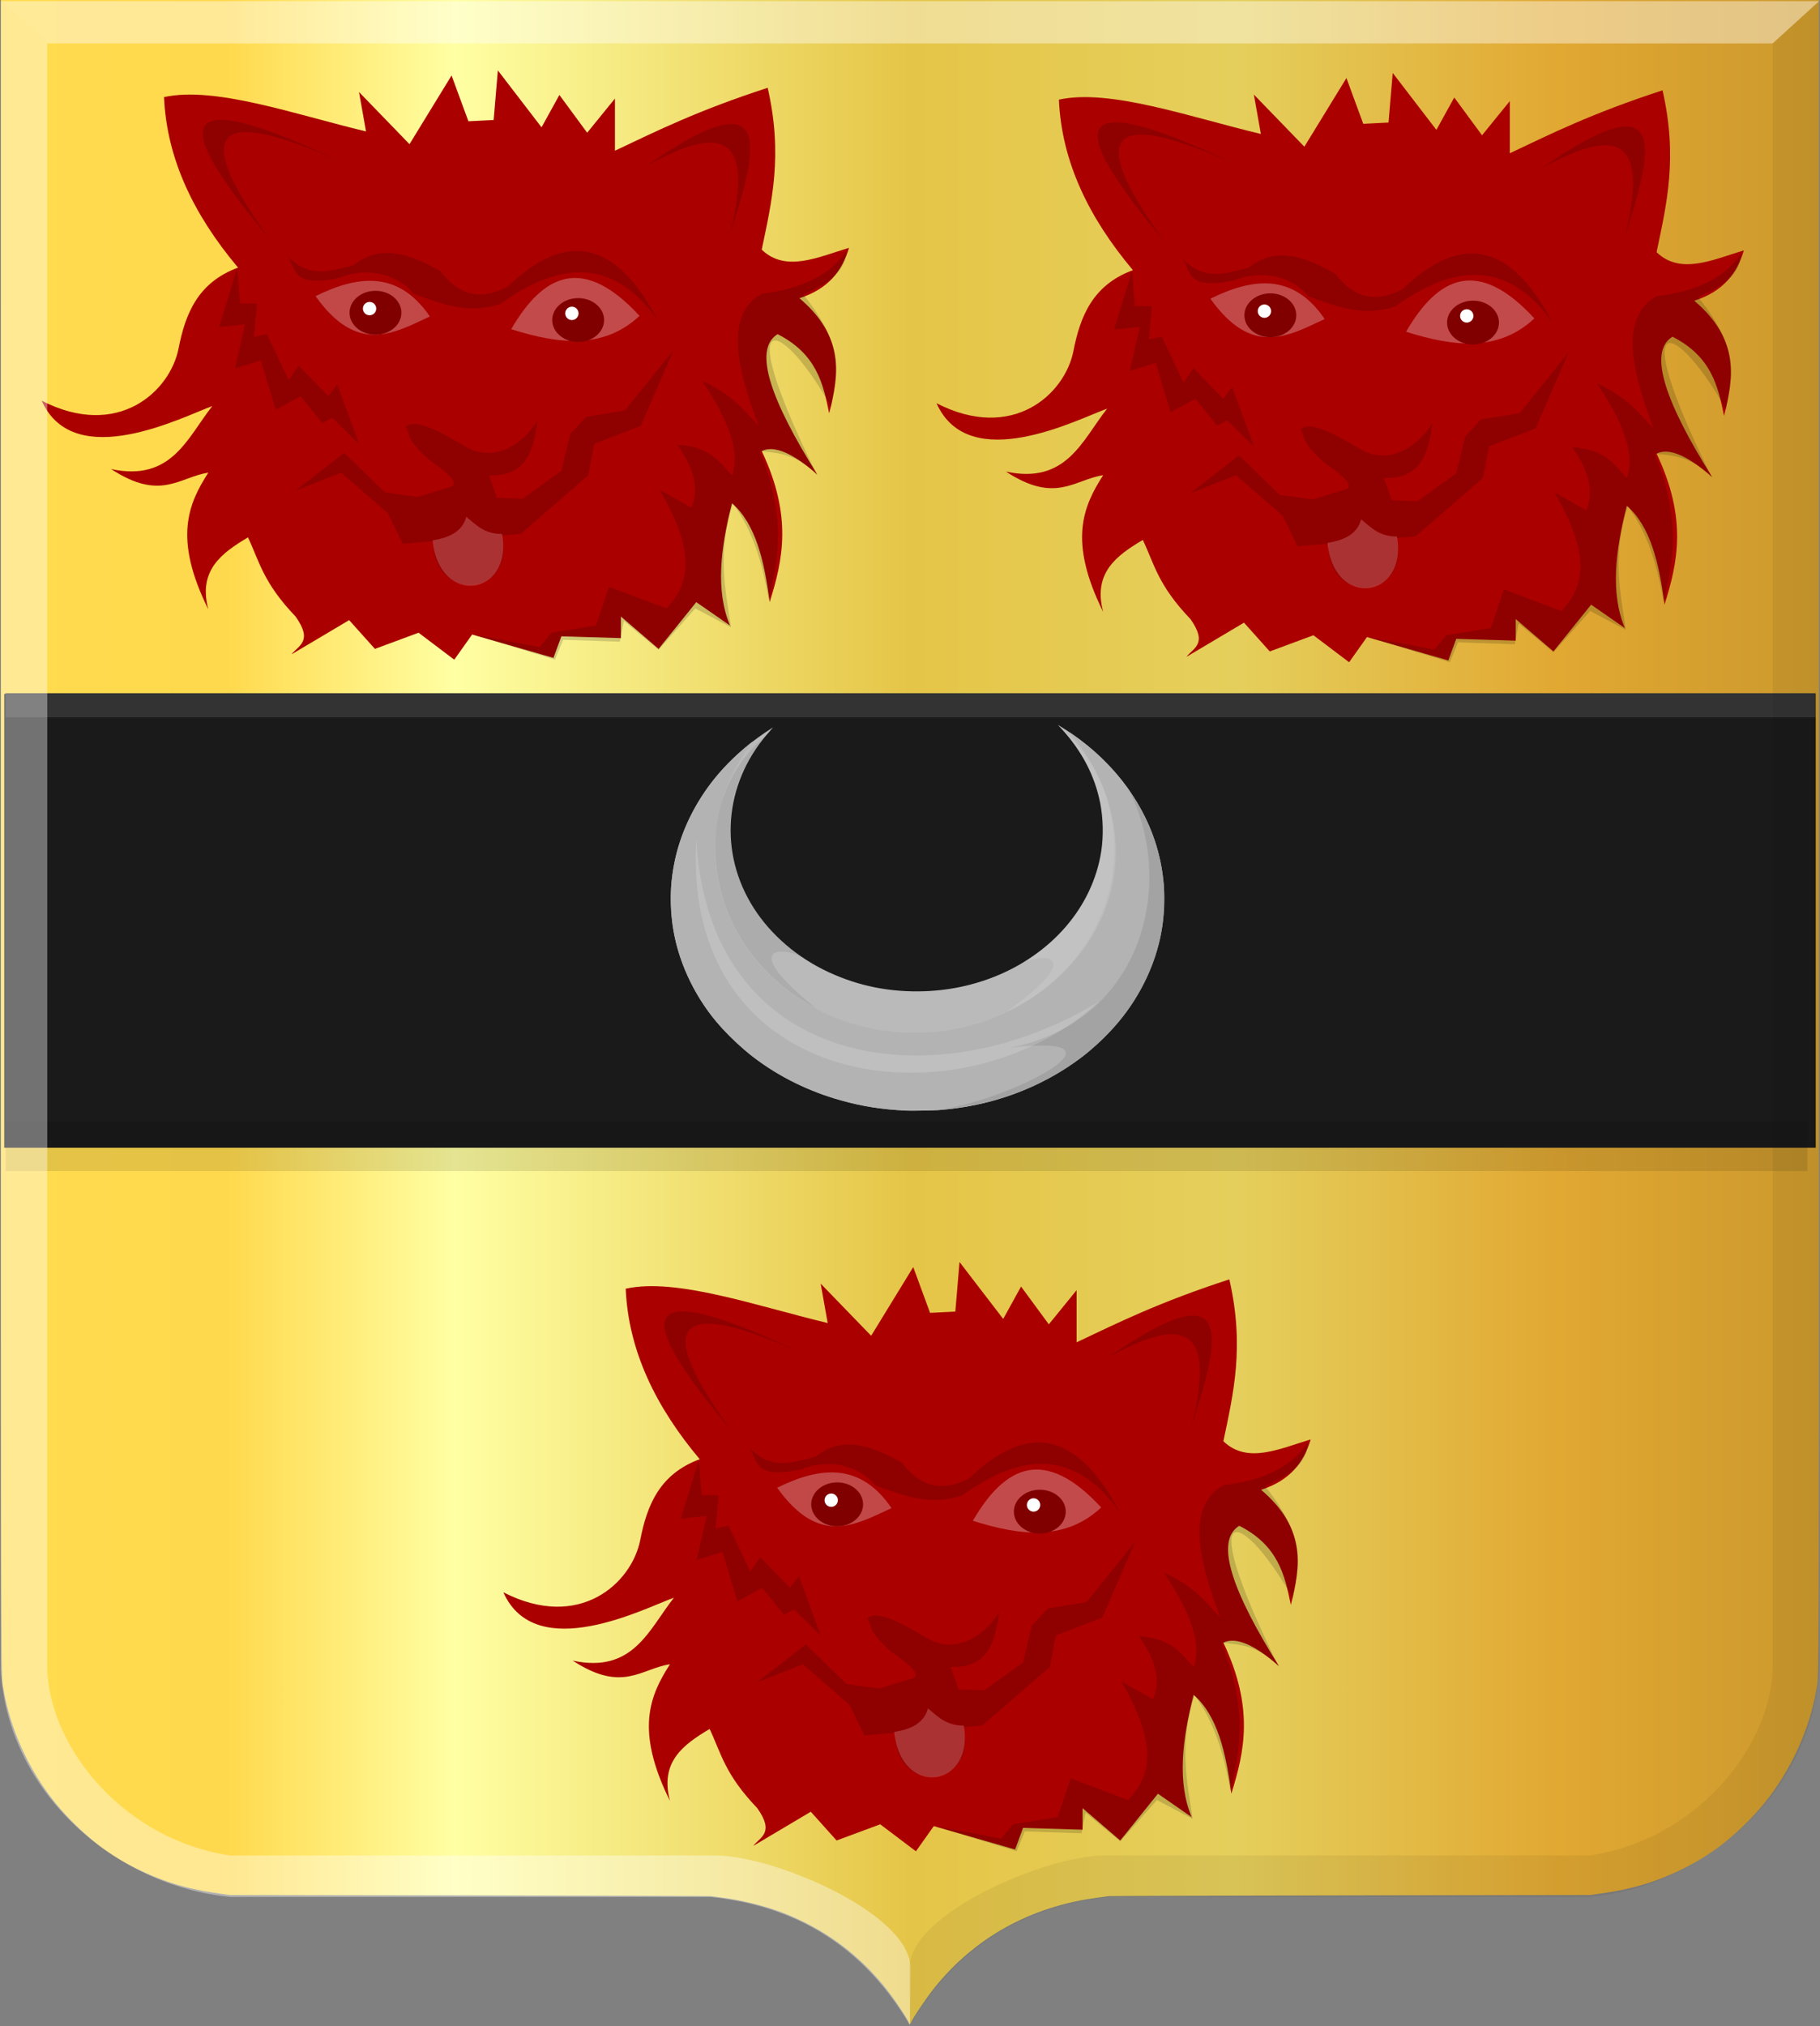 <?xml version="1.0" encoding="UTF-8" standalone="no"?>
<!-- Created with Inkscape (http://www.inkscape.org/) -->

<svg
   xmlns:dc="http://purl.org/dc/elements/1.1/"
   xmlns:cc="http://creativecommons.org/ns#"
   xmlns:rdf="http://www.w3.org/1999/02/22-rdf-syntax-ns#"
   xmlns:svg="http://www.w3.org/2000/svg"
   xmlns="http://www.w3.org/2000/svg"
   xmlns:xlink="http://www.w3.org/1999/xlink"
   xmlns:sodipodi="http://sodipodi.sourceforge.net/DTD/sodipodi-0.dtd"
   xmlns:inkscape="http://www.inkscape.org/namespaces/inkscape"
   width="275.312"
   height="306.368"
   id="svg3615"
   version="1.1"
   inkscape:version="0.48.4 r9939"
   sodipodi:docname="Nieuw document 10">
  <rect width="100%" height="100%" fill="#808080" stroke="none"/>
  <defs
     id="defs3617">
    <linearGradient
       inkscape:collect="always"
       xlink:href="#linearGradient4053-4-8-3-4-8-0"
       id="linearGradient36307-4"
       gradientUnits="userSpaceOnUse"
       gradientTransform="matrix(-0.411,0,0,0.393,179.434,-560.503)"
       x1="32.51"
       y1="639.477"
       x2="701.95"
       y2="639.477" />
    <linearGradient
       id="linearGradient4053-4-8-3-4-8-0">
      <stop
         id="stop4055-9-6-3-5-2-9"
         offset="0"
         style="stop-color:#cc992d;stop-opacity:1;" />
      <stop
         id="stop4057-8-0-4-2-5-4"
         offset="0.143"
         style="stop-color:#e1a832;stop-opacity:1;" />
      <stop
         style="stop-color:#e5cf5c;stop-opacity:1;"
         offset="0.321"
         id="stop4059-2-1-2-9-20-8" />
      <stop
         id="stop4061-4-2-2-12-3-8"
         offset="0.5"
         style="stop-color:#e5c547;stop-opacity:1;" />
      <stop
         style="stop-color:#ffffa3;stop-opacity:1;"
         offset="0.75"
         id="stop4063-5-6-0-49-7-2" />
      <stop
         id="stop4065-2-0-1-93-2-4"
         offset="0.875"
         style="stop-color:#ffd94d;stop-opacity:1;" />
      <stop
         style="stop-color:#ffdb4e;stop-opacity:1;"
         offset="1"
         id="stop4067-9-5-2-76-9-5" />
    </linearGradient>
    <linearGradient
       y2="639.477"
       x2="701.95"
       y1="639.477"
       x1="32.51"
       gradientTransform="matrix(-0.411,0,0,0.393,456.577,126.519)"
       gradientUnits="userSpaceOnUse"
       id="linearGradient3613"
       xlink:href="#linearGradient4053-4-8-3-4-8-0"
       inkscape:collect="always" />
  </defs>
  <sodipodi:namedview
     id="base"
     pagecolor="#ffffff"
     bordercolor="#666666"
     borderopacity="1.0"
     inkscape:pageopacity="0.0"
     inkscape:pageshadow="2"
     inkscape:zoom="0.98994949"
     inkscape:cx="223.37583"
     inkscape:cy="271.18274"
     inkscape:document-units="px"
     inkscape:current-layer="layer1"
     showgrid="false"
     fit-margin-top="0"
     fit-margin-left="0"
     fit-margin-right="0"
     fit-margin-bottom="0"
     inkscape:window-width="1600"
     inkscape:window-height="837"
     inkscape:window-x="-8"
     inkscape:window-y="-8"
     inkscape:window-maximized="1" />
  <g
     inkscape:label="Laag 1"
     inkscape:groupmode="layer"
     id="layer1"
     transform="translate(-168.062,-224.944)">
    <path
       inkscape:connector-curvature="0"
       id="path15028-58-75-1"
       d="m 305.575,530.894 c 0,-0.337 -2.144,-3.568 -3.483,-5.249 -4.162,-5.225 -9.285,-8.992 -15.56,-11.442 -2.598,-1.014 -6.096,-1.888 -9.185,-2.295 -0.715,-0.094 -1.481,-0.197 -1.703,-0.23 -0.222,-0.032 -16.695,-0.085 -36.608,-0.116 l -36.204,-0.058 -1.299,-0.182 c -1.932,-0.271 -3.205,-0.5 -4.652,-0.84 -4.643,-1.091 -9.284,-3.196 -13.136,-5.957 -2.515,-1.804 -5.349,-4.505 -7.401,-7.056 -3.916,-4.867 -6.749,-11.094 -7.747,-17.033 -0.42,-2.498 -0.396,5.337 -0.398,-129.241 l 0,-126.253 137.513,0 137.513,0 0,126.253 c 0,134.577 0.022,126.742 -0.398,129.241 -0.999,5.939 -3.831,12.166 -7.747,17.033 -2.053,2.551 -4.886,5.252 -7.401,7.056 -3.856,2.765 -8.488,4.866 -13.136,5.957 -1.447,0.34 -2.72,0.57 -4.652,0.84 l -1.299,0.182 -36.204,0.058 c -19.912,0.032 -36.386,0.084 -36.607,0.116 -0.222,0.032 -0.988,0.136 -1.703,0.23 -10.128,1.333 -18.623,6.049 -24.746,13.736 -1.211,1.52 -3.255,4.567 -3.509,5.229 -0.071,0.184 -0.242,0.198 -0.242,0.02 z"
       style="fill:url(#linearGradient3613);fill-opacity:1" />
    <rect
       style="fill:#1a1a1a;fill-opacity:1;stroke:none"
       id="rect11521-5"
       width="274.027"
       height="68.629"
       x="168.701"
       y="329.874" />
    <rect
       style="fill:#000000;fill-opacity:0.108;stroke:none"
       id="rect11631-2"
       width="272.553"
       height="7.5"
       x="168.913"
       y="394.532" />
    <rect
       style="fill:#333333;fill-opacity:1;stroke:none"
       id="rect11633-7"
       width="273.811"
       height="3.654"
       x="168.898"
       y="329.77" />
    <path
       style="fill:#aa0000;stroke:none"
       d="m 204.074,265.413 c -6.065,2.228 -7.978,6.965 -9.002,12.239 -1.309,6.556 -9.217,13.776 -20.704,7.887 4.918,11.017 21.526,2.329 25.805,0.816 -3.804,4.818 -6.153,11.483 -15.303,9.519 7.513,4.917 10.276,1.222 14.703,0.544 -3.014,4.704 -5.332,9.914 0,20.669 -1.57,-5.891 2.012,-8.514 6.001,-10.879 1.75,3.694 2.294,6.842 7.201,11.967 2.675,3.765 0.442,4.352 -0.6,5.711 l 8.702,-5.167 3.901,4.351 6.601,-2.448 5.401,4.08 2.701,-3.808 12.302,3.536 1.2,-3.264 9.002,0.272 0,-3.264 5.701,4.895 5.701,-7.071 5.101,3.536 c -2.205,-5.269 -1.431,-11.696 0.3,-18.494 3.601,3.136 4.901,8.775 5.701,14.958 1.992,-6.351 3.48,-12.967 -1.2,-22.845 1.924,-0.94 4.781,0.374 8.402,3.536 -6.918,-11.059 -9.817,-18.859 -6.001,-21.213 5.889,2.995 6.892,7.467 7.801,11.967 1.489,-5.802 2.35,-11.604 -4.501,-17.406 4.393,-1.395 6.494,-4.175 7.501,-7.615 -4.692,1.409 -9.591,3.76 -13.203,0.272 1.51,-7.219 3.234,-14.272 0.9,-24.477 -10.778,3.522 -16.69,6.492 -23.104,9.519 l 0,-7.887 -4.201,5.167 -4.201,-5.711 -2.701,4.895 -6.608,-8.609 -0.636,7.5 -3.819,0.192 -2.546,-6.923 -6.365,10.385 -7.638,-7.885 1.061,5.962 c -10.824,-2.6 -22.882,-6.879 -30.553,-5.192 0.409,9.416 4.569,17.905 11.196,25.784 z"
       id="path11635-3-6"
       inkscape:connector-curvature="0"
       sodipodi:nodetypes="cccccccccccccccccccccccccccccccccccccccccccccc" />
    <path
       style="opacity:0.163;fill:#000000;stroke:none"
       d="m 212.775,299.137 7.351,-5.711 6.151,5.983 4.951,0.68 4.951,-1.496 c 1.574,-0.495 -0.362,-2.147 -3.151,-4.08 -3.786,-3.435 -2.662,-3.532 -3.601,-5.031 1.612,-1.392 5.449,0.926 9.215,3.083 4.085,2.339 8.481,-0.293 10.738,-4.034 -0.611,4.432 -1.628,8.497 -7.351,8.295 l 1.2,3.4 3.901,0.136 5.851,-4.215 1.35,-5.575 2.4,-2.584 5.851,-0.952 7.351,-9.111 -4.951,11.423 -7.051,2.72 -0.9,4.759 -10.202,8.839 -2.895,0.243 c 2.188,9.362 -10.473,10.299 -10.264,0.86 l -4.694,0.393 -2.25,-4.623 -7.051,-6.119 z"
       id="path11637-5-1"
       inkscape:connector-curvature="0"
       sodipodi:nodetypes="cccccccsccccccccccccccccccc" />
    <path
       style="opacity:0.163;fill:#000000;stroke:none"
       d="m 203.924,265.549 -2.701,8.839 3.901,-0.408 -1.5,6.663 3.901,-1.224 2.25,7.479 3.751,-2.04 3.301,4.08 1.5,-0.816 4.051,3.944 -3.301,-8.975 -1.35,1.768 -4.501,-4.623 -1.5,2.176 -3.301,-6.935 -1.95,0.408 0.45,-5.031 -2.55,0 z"
       id="path11639-5-4"
       inkscape:connector-curvature="0" />
    <path
       style="opacity:0.163;fill:#000000;stroke:none"
       d="m 208.725,260.925 c -12.457,-14.912 -17.563,-25.014 10.802,-11.559 -17.843,-8.037 -23.34,-5.767 -10.802,11.559 z"
       id="path11641-6-2"
       inkscape:connector-curvature="0"
       sodipodi:nodetypes="ccc" />
    <path
       style="opacity:0.163;fill:#000000;stroke:none"
       d="m 266.035,249.911 c 19.939,-13.87 16.366,-1.887 12.452,10.471 4.187,-16.662 -2.759,-15.736 -12.452,-10.471 z"
       id="path11643-1-3"
       inkscape:connector-curvature="0"
       sodipodi:nodetypes="ccc" />
    <path
       style="opacity:0.163;fill:#000000;stroke:none"
       d="m 211.275,263.373 c 1.815,1.709 0.269,5.321 8.252,3.536 3.248,-1.349 8.121,-1.126 11.102,2.448 4.219,1.569 8.432,3.177 13.202,1.496 8.795,-6.358 16.886,-7.061 23.704,2.448 -6.788,-12.892 -14.454,-12.88 -22.654,-5.031 -4.698,2.464 -7.755,0.837 -10.202,-2.312 -4.151,-2.375 -8.938,-4.338 -13.089,-0.912 -3.738,0.914 -6.852,2.147 -10.316,-1.672 z"
       id="path11645-4-2"
       inkscape:connector-curvature="0"
       sodipodi:nodetypes="ccccccccc" />
    <path
       style="opacity:0.163;fill:#000000;stroke:none"
       d="m 296.041,262.965 c -2.248,3.341 -6.264,5.613 -12.752,6.391 -5.472,3.045 -3.965,10.835 -0.45,19.99 -2.25,-2.266 -3.671,-4.533 -8.552,-6.799 3.846,5.741 5.845,10.709 4.501,14.278 -1.942,-1.999 -3.258,-4.353 -8.252,-4.623 2.944,4.19 3.144,7.136 2.1,9.519 l -4.801,-2.72 c 5.951,10.177 4.195,14.583 1.05,17.95 l -8.702,-3.264 -1.95,5.847 -6.751,1.088 -1.8,2.176 -10.052,-1.904 12.38,3.808 1.237,-3.008 8.588,0.289 0.6,-3.128 5.251,4.351 5.551,-6.255 5.401,2.856 c -0.848,-5.727 -2.13,-11.224 0.288,-18.677 2.919,3.811 4.468,8.863 5.413,14.462 1.421,-6.046 2.772,-12.146 -1.35,-22.437 2.815,0.291 5.612,0.397 8.702,3.672 -13.6,-27.534 -5.002,-23.184 2.1,-10.335 0.604,-4.563 2.748,-8.279 -4.201,-16.998 3.15,-1.516 6.335,-3.011 6.451,-6.527 z"
       id="path11647-9-2"
       inkscape:connector-curvature="0"
       sodipodi:nodetypes="cccccccccccccccccccccccccccc" />
    <path
       style="fill:#ffffff;fill-opacity:0.292;stroke:none"
       d="m 245.39,274.726 c 7.139,2.254 13.956,3.096 19.414,-2.019 -8.534,-9.249 -14.546,-6.366 -19.414,2.019 z"
       id="path11649-3-1"
       inkscape:connector-curvature="0"
       sodipodi:nodetypes="ccc" />
    <path
       style="fill:#ffffff;fill-opacity:0.283;stroke:none"
       d="m 233.084,272.802 c -4.753,-6.953 -10.81,-6.26 -17.292,-3.077 6.33,8.884 11.786,5.633 17.292,3.077 z"
       id="path11651-8-6"
       inkscape:connector-curvature="0"
       sodipodi:nodetypes="ccc" />
    <path
       transform="matrix(1.2,0,0,1.088,2214.454,1771.172)"
       sodipodi:type="arc"
       style="fill:#800000;fill-opacity:1;stroke:none"
       id="path11653-3-8"
       sodipodi:cx="-1632.4443"
       sodipodi:cy="-1376.6821"
       sodipodi:rx="3.2703688"
       sodipodi:ry="3.0493979"
       d="m -1629.174,-1376.682 c 0,1.684 -1.464,3.049 -3.27,3.049 -1.806,0 -3.27,-1.365 -3.27,-3.049 0,-1.684 1.464,-3.049 3.27,-3.049 1.806,0 3.27,1.365 3.27,3.049 z" />
    <path
       transform="matrix(1.2,0,0,1.088,2183.794,1770.066)"
       sodipodi:type="arc"
       style="fill:#800000;fill-opacity:1;stroke:none"
       id="path11653-2-2-5"
       sodipodi:cx="-1632.4443"
       sodipodi:cy="-1376.6821"
       sodipodi:rx="3.2703688"
       sodipodi:ry="3.0493979"
       d="m -1629.174,-1376.682 c 0,1.684 -1.464,3.049 -3.27,3.049 -1.806,0 -3.27,-1.365 -3.27,-3.049 0,-1.684 1.464,-3.049 3.27,-3.049 1.806,0 3.27,1.365 3.27,3.049 z" />
    <path
       transform="matrix(1.2,0,0,1.088,2214.454,1771.172)"
       sodipodi:type="arc"
       style="fill:#ffffff;fill-opacity:1;stroke:none"
       id="path11673-3-7"
       sodipodi:cx="-1658.7399"
       sodipodi:cy="-1378.2732"
       sodipodi:rx="0.83968931"
       sodipodi:ry="0.92807764"
       d="m -1657.9,-1378.273 c 0,0.513 -0.376,0.928 -0.84,0.928 -0.464,0 -0.84,-0.415 -0.84,-0.928 0,-0.513 0.376,-0.928 0.84,-0.928 0.464,0 0.84,0.415 0.84,0.928 z" />
    <path
       transform="matrix(1.2,0,0,1.088,2245.059,1771.893)"
       sodipodi:type="arc"
       style="fill:#ffffff;fill-opacity:1;stroke:none"
       id="path11673-8-3-6"
       sodipodi:cx="-1658.7399"
       sodipodi:cy="-1378.2732"
       sodipodi:rx="0.83968931"
       sodipodi:ry="0.92807764"
       d="m -1657.9,-1378.273 c 0,0.513 -0.376,0.928 -0.84,0.928 -0.464,0 -0.84,-0.415 -0.84,-0.928 0,-0.513 0.376,-0.928 0.84,-0.928 0.464,0 0.84,0.415 0.84,0.928 z" />
    <path
       style="fill:#d47e7e;fill-opacity:0.401;stroke:none"
       d="m 233.508,306.649 c 2.459,-0.39 4.461,-1.256 5.092,-3.558 1.467,1.205 2.725,2.619 5.41,2.596 1.693,9.436 -9.561,11.053 -10.502,0.962 z"
       id="path11693-7-1"
       inkscape:connector-curvature="0"
       sodipodi:nodetypes="cccc" />
    <path
       style="fill:#aa0000;stroke:none"
       d="m 339.439,265.797 c -6.065,2.228 -7.978,6.965 -9.002,12.239 -1.309,6.556 -9.217,13.776 -20.704,7.887 4.918,11.017 21.526,2.329 25.805,0.816 -3.804,4.818 -6.153,11.483 -15.303,9.519 7.513,4.917 10.276,1.222 14.703,0.544 -3.014,4.704 -5.332,9.914 0,20.669 -1.57,-5.891 2.012,-8.514 6.001,-10.879 1.75,3.694 2.294,6.842 7.201,11.967 2.675,3.765 0.442,4.352 -0.6,5.711 l 8.702,-5.167 3.901,4.351 6.601,-2.448 5.401,4.08 2.701,-3.808 12.302,3.536 1.2,-3.264 9.002,0.272 0,-3.264 5.701,4.895 5.701,-7.071 5.101,3.536 c -2.205,-5.269 -1.431,-11.696 0.3,-18.494 3.601,3.136 4.901,8.775 5.701,14.958 1.992,-6.351 3.48,-12.967 -1.2,-22.845 1.924,-0.94 4.781,0.374 8.402,3.536 -6.918,-11.059 -9.817,-18.859 -6.001,-21.213 5.889,2.995 6.892,7.467 7.801,11.967 1.489,-5.802 2.35,-11.604 -4.501,-17.406 4.393,-1.395 6.494,-4.175 7.501,-7.615 -4.692,1.409 -9.591,3.76 -13.202,0.272 1.51,-7.219 3.234,-14.272 0.9,-24.477 -10.778,3.522 -16.69,6.492 -23.104,9.519 l 0,-7.887 -4.201,5.167 -4.201,-5.711 -2.701,4.895 -6.608,-8.609 -0.636,7.5 -3.819,0.192 -2.546,-6.923 -6.365,10.385 -7.638,-7.885 1.061,5.962 c -10.824,-2.6 -22.882,-6.879 -30.553,-5.192 0.409,9.416 4.569,17.905 11.196,25.784 z"
       id="path11635-30-8"
       inkscape:connector-curvature="0"
       sodipodi:nodetypes="cccccccccccccccccccccccccccccccccccccccccccccc" />
    <path
       style="opacity:0.163;fill:#000000;stroke:none"
       d="m 348.141,299.521 7.351,-5.711 6.151,5.983 4.951,0.68 4.951,-1.496 c 1.574,-0.495 -0.362,-2.147 -3.151,-4.08 -3.786,-3.435 -2.662,-3.532 -3.601,-5.031 1.612,-1.392 5.449,0.926 9.215,3.083 4.085,2.339 8.481,-0.293 10.738,-4.034 -0.611,4.432 -1.628,8.497 -7.351,8.295 l 1.2,3.4 3.901,0.136 5.851,-4.215 1.35,-5.575 2.4,-2.584 5.851,-0.952 7.351,-9.111 -4.951,11.423 -7.051,2.72 -0.9,4.759 -10.202,8.839 -2.895,0.243 c 2.188,9.362 -10.473,10.299 -10.264,0.86 l -4.694,0.393 -2.25,-4.623 -7.051,-6.119 z"
       id="path11637-1-9"
       inkscape:connector-curvature="0"
       sodipodi:nodetypes="cccccccsccccccccccccccccccc" />
    <path
       style="opacity:0.163;fill:#000000;stroke:none"
       d="m 339.289,265.933 -2.701,8.839 3.901,-0.408 -1.5,6.663 3.901,-1.224 2.25,7.479 3.751,-2.04 3.301,4.08 1.5,-0.816 4.051,3.944 -3.301,-8.975 -1.35,1.768 -4.501,-4.623 -1.5,2.176 -3.301,-6.935 -1.95,0.408 0.45,-5.031 -2.55,0 z"
       id="path11639-4-2"
       inkscape:connector-curvature="0" />
    <path
       style="opacity:0.163;fill:#000000;stroke:none"
       d="m 344.09,261.31 c -12.457,-14.912 -17.563,-25.014 10.802,-11.559 -17.843,-8.037 -23.34,-5.767 -10.802,11.559 z"
       id="path11641-8-7"
       inkscape:connector-curvature="0"
       sodipodi:nodetypes="ccc" />
    <path
       style="opacity:0.163;fill:#000000;stroke:none"
       d="m 401.401,250.295 c 19.939,-13.87 16.366,-1.887 12.452,10.471 4.187,-16.662 -2.759,-15.736 -12.452,-10.471 z"
       id="path11643-7-9"
       inkscape:connector-curvature="0"
       sodipodi:nodetypes="ccc" />
    <path
       style="opacity:0.163;fill:#000000;stroke:none"
       d="m 346.641,263.758 c 1.815,1.709 0.269,5.321 8.252,3.536 3.248,-1.349 8.121,-1.125 11.102,2.448 4.219,1.569 8.432,3.177 13.203,1.496 8.795,-6.358 16.886,-7.061 23.704,2.448 -6.788,-12.892 -14.454,-12.88 -22.654,-5.031 -4.698,2.464 -7.756,0.837 -10.202,-2.312 -4.151,-2.375 -8.938,-4.338 -13.089,-0.912 -3.738,0.914 -6.852,2.147 -10.316,-1.672 z"
       id="path11645-8-5"
       inkscape:connector-curvature="0"
       sodipodi:nodetypes="ccccccccc" />
    <path
       style="opacity:0.163;fill:#000000;stroke:none"
       d="m 431.407,263.35 c -2.248,3.341 -6.264,5.613 -12.752,6.391 -5.472,3.045 -3.965,10.835 -0.45,19.99 -2.25,-2.266 -3.671,-4.533 -8.552,-6.799 3.846,5.741 5.845,10.709 4.501,14.278 -1.942,-1.999 -3.258,-4.353 -8.252,-4.623 2.944,4.19 3.144,7.136 2.1,9.519 l -4.801,-2.72 c 5.951,10.177 4.195,14.583 1.05,17.95 l -8.702,-3.264 -1.95,5.847 -6.751,1.088 -1.8,2.176 -10.052,-1.904 12.38,3.808 1.237,-3.008 8.588,0.288 0.6,-3.128 5.251,4.351 5.551,-6.255 5.401,2.856 c -0.848,-5.727 -2.13,-11.224 0.288,-18.677 2.919,3.811 4.468,8.863 5.413,14.462 1.421,-6.046 2.772,-12.146 -1.35,-22.437 2.815,0.291 5.612,0.397 8.702,3.672 -13.6,-27.534 -5.002,-23.184 2.1,-10.335 0.604,-4.563 2.748,-8.279 -4.201,-16.998 3.15,-1.516 6.335,-3.011 6.451,-6.527 z"
       id="path11647-98-4"
       inkscape:connector-curvature="0"
       sodipodi:nodetypes="cccccccccccccccccccccccccccc" />
    <path
       style="fill:#ffffff;fill-opacity:0.292;stroke:none"
       d="m 380.756,275.11 c 7.139,2.254 13.956,3.096 19.414,-2.019 -8.534,-9.249 -14.546,-6.366 -19.414,2.019 z"
       id="path11649-9-3"
       inkscape:connector-curvature="0"
       sodipodi:nodetypes="ccc" />
    <path
       style="fill:#ffffff;fill-opacity:0.283;stroke:none"
       d="m 368.45,273.187 c -4.753,-6.953 -10.81,-6.26 -17.292,-3.077 6.33,8.884 11.786,5.633 17.292,3.077 z"
       id="path11651-7-1"
       inkscape:connector-curvature="0"
       sodipodi:nodetypes="ccc" />
    <path
       transform="matrix(1.2,0,0,1.088,2349.819,1771.556)"
       sodipodi:type="arc"
       style="fill:#800000;fill-opacity:1;stroke:none"
       id="path11653-9-2"
       sodipodi:cx="-1632.4443"
       sodipodi:cy="-1376.6821"
       sodipodi:rx="3.2703688"
       sodipodi:ry="3.0493979"
       d="m -1629.174,-1376.682 c 0,1.684 -1.464,3.049 -3.27,3.049 -1.806,0 -3.27,-1.365 -3.27,-3.049 0,-1.684 1.464,-3.049 3.27,-3.049 1.806,0 3.27,1.365 3.27,3.049 z" />
    <path
       transform="matrix(1.2,0,0,1.088,2319.16,1770.451)"
       sodipodi:type="arc"
       style="fill:#800000;fill-opacity:1;stroke:none"
       id="path11653-2-1-3"
       sodipodi:cx="-1632.4443"
       sodipodi:cy="-1376.6821"
       sodipodi:rx="3.2703688"
       sodipodi:ry="3.0493979"
       d="m -1629.174,-1376.682 c 0,1.684 -1.464,3.049 -3.27,3.049 -1.806,0 -3.27,-1.365 -3.27,-3.049 0,-1.684 1.464,-3.049 3.27,-3.049 1.806,0 3.27,1.365 3.27,3.049 z" />
    <path
       transform="matrix(1.2,0,0,1.088,2349.819,1771.556)"
       sodipodi:type="arc"
       style="fill:#ffffff;fill-opacity:1;stroke:none"
       id="path11673-9-3"
       sodipodi:cx="-1658.7399"
       sodipodi:cy="-1378.2732"
       sodipodi:rx="0.83968931"
       sodipodi:ry="0.92807764"
       d="m -1657.9,-1378.273 c 0,0.513 -0.376,0.928 -0.84,0.928 -0.464,0 -0.84,-0.415 -0.84,-0.928 0,-0.513 0.376,-0.928 0.84,-0.928 0.464,0 0.84,0.415 0.84,0.928 z" />
    <path
       transform="matrix(1.2,0,0,1.088,2380.425,1772.278)"
       sodipodi:type="arc"
       style="fill:#ffffff;fill-opacity:1;stroke:none"
       id="path11673-8-5-4"
       sodipodi:cx="-1658.7399"
       sodipodi:cy="-1378.2732"
       sodipodi:rx="0.83968931"
       sodipodi:ry="0.92807764"
       d="m -1657.9,-1378.273 c 0,0.513 -0.376,0.928 -0.84,0.928 -0.464,0 -0.84,-0.415 -0.84,-0.928 0,-0.513 0.376,-0.928 0.84,-0.928 0.464,0 0.84,0.415 0.84,0.928 z" />
    <path
       style="fill:#d47e7e;fill-opacity:0.401;stroke:none"
       d="m 368.874,307.033 c 2.459,-0.39 4.461,-1.256 5.092,-3.558 1.467,1.205 2.725,2.619 5.41,2.596 1.693,9.436 -9.561,11.053 -10.502,0.962 z"
       id="path11693-8-1"
       inkscape:connector-curvature="0"
       sodipodi:nodetypes="cccc" />
    <path
       style="fill:#aa0000;stroke:none"
       d="m 273.909,445.603 c -6.065,2.228 -7.978,6.965 -9.002,12.239 -1.309,6.556 -9.217,13.776 -20.704,7.887 4.918,11.017 21.526,2.329 25.805,0.816 -3.804,4.818 -6.153,11.483 -15.303,9.519 7.513,4.917 10.276,1.222 14.703,0.544 -3.014,4.704 -5.332,9.914 0,20.669 -1.57,-5.891 2.012,-8.514 6.001,-10.879 1.75,3.694 2.294,6.842 7.201,11.967 2.675,3.765 0.442,4.352 -0.6,5.711 l 8.702,-5.167 3.901,4.351 6.601,-2.448 5.401,4.08 2.701,-3.808 12.302,3.536 1.2,-3.264 9.002,0.272 0,-3.264 5.701,4.895 5.701,-7.071 5.101,3.536 c -2.205,-5.269 -1.431,-11.696 0.3,-18.494 3.601,3.136 4.901,8.775 5.701,14.958 1.992,-6.351 3.48,-12.967 -1.2,-22.845 1.924,-0.94 4.781,0.374 8.402,3.536 -6.918,-11.06 -9.817,-18.859 -6.001,-21.213 5.889,2.995 6.892,7.467 7.801,11.967 1.489,-5.802 2.35,-11.604 -4.501,-17.406 4.393,-1.395 6.494,-4.175 7.501,-7.615 -4.692,1.409 -9.591,3.76 -13.202,0.272 1.51,-7.219 3.234,-14.272 0.9,-24.477 -10.778,3.522 -16.69,6.492 -23.104,9.519 l 0,-7.887 -4.201,5.167 -4.201,-5.711 -2.701,4.895 -6.608,-8.609 -0.636,7.5 -3.819,0.192 -2.546,-6.923 -6.365,10.385 -7.638,-7.885 1.061,5.962 c -10.824,-2.6 -22.882,-6.879 -30.553,-5.192 0.409,9.416 4.569,17.905 11.196,25.784 z"
       id="path11635-9-1"
       inkscape:connector-curvature="0"
       sodipodi:nodetypes="cccccccccccccccccccccccccccccccccccccccccccccc" />
    <path
       style="opacity:0.163;fill:#000000;stroke:none"
       d="m 282.61,479.327 7.351,-5.711 6.151,5.983 4.951,0.68 4.951,-1.496 c 1.574,-0.495 -0.362,-2.147 -3.151,-4.08 -3.786,-3.435 -2.662,-3.532 -3.601,-5.031 1.612,-1.392 5.449,0.926 9.215,3.083 4.085,2.339 8.481,-0.293 10.738,-4.034 -0.611,4.432 -1.628,8.497 -7.351,8.295 l 1.2,3.4 3.901,0.136 5.851,-4.215 1.35,-5.575 2.4,-2.584 5.851,-0.952 7.351,-9.111 -4.951,11.423 -7.051,2.72 -0.9,4.759 -10.202,8.839 -2.895,0.243 c 2.188,9.362 -10.473,10.299 -10.264,0.86 l -4.694,0.393 -2.25,-4.623 -7.051,-6.119 z"
       id="path11637-6-3"
       inkscape:connector-curvature="0"
       sodipodi:nodetypes="cccccccsccccccccccccccccccc" />
    <path
       style="opacity:0.163;fill:#000000;stroke:none"
       d="m 273.759,445.739 -2.701,8.839 3.901,-0.408 -1.5,6.663 3.901,-1.224 2.25,7.479 3.751,-2.04 3.301,4.08 1.5,-0.816 4.051,3.944 -3.301,-8.975 -1.35,1.768 -4.501,-4.623 -1.5,2.176 -3.301,-6.935 -1.95,0.408 0.45,-5.031 -2.55,0 z"
       id="path11639-9-8"
       inkscape:connector-curvature="0" />
    <path
       style="opacity:0.163;fill:#000000;stroke:none"
       d="m 278.56,441.115 c -12.457,-14.912 -17.563,-25.014 10.802,-11.559 -17.843,-8.037 -23.34,-5.767 -10.802,11.559 z"
       id="path11641-3-7"
       inkscape:connector-curvature="0"
       sodipodi:nodetypes="ccc" />
    <path
       style="opacity:0.163;fill:#000000;stroke:none"
       d="m 335.87,430.101 c 19.939,-13.87 16.366,-1.887 12.452,10.471 4.187,-16.662 -2.759,-15.736 -12.452,-10.471 z"
       id="path11643-3-4"
       inkscape:connector-curvature="0"
       sodipodi:nodetypes="ccc" />
    <path
       style="opacity:0.163;fill:#000000;stroke:none"
       d="m 281.11,443.563 c 1.815,1.709 0.269,5.321 8.252,3.536 3.248,-1.349 8.121,-1.126 11.102,2.448 4.219,1.569 8.432,3.177 13.202,1.496 8.795,-6.358 16.886,-7.061 23.704,2.448 -6.788,-12.892 -14.454,-12.88 -22.654,-5.031 -4.698,2.464 -7.755,0.837 -10.202,-2.312 -4.151,-2.375 -8.938,-4.338 -13.089,-0.912 -3.738,0.914 -6.852,2.147 -10.316,-1.672 z"
       id="path11645-1-2"
       inkscape:connector-curvature="0"
       sodipodi:nodetypes="ccccccccc" />
    <path
       style="opacity:0.163;fill:#000000;stroke:none"
       d="m 365.876,443.155 c -2.248,3.341 -6.264,5.613 -12.752,6.391 -5.472,3.045 -3.965,10.835 -0.45,19.99 -2.25,-2.266 -3.671,-4.533 -8.552,-6.799 3.846,5.741 5.845,10.709 4.501,14.278 -1.942,-1.999 -3.258,-4.353 -8.252,-4.623 2.944,4.19 3.144,7.136 2.1,9.519 l -4.801,-2.72 c 5.951,10.177 4.195,14.583 1.05,17.95 l -8.702,-3.264 -1.95,5.847 -6.751,1.088 -1.8,2.176 -10.052,-1.904 12.38,3.808 1.237,-3.008 8.588,0.289 0.6,-3.128 5.251,4.351 5.551,-6.255 5.401,2.856 c -0.848,-5.727 -2.13,-11.224 0.288,-18.677 2.919,3.811 4.468,8.863 5.413,14.462 1.421,-6.046 2.772,-12.146 -1.35,-22.437 2.815,0.291 5.612,0.397 8.702,3.672 -13.6,-27.534 -5.002,-23.184 2.1,-10.335 0.604,-4.563 2.748,-8.279 -4.201,-16.998 3.15,-1.516 6.335,-3.011 6.451,-6.527 z"
       id="path11647-4-7"
       inkscape:connector-curvature="0"
       sodipodi:nodetypes="cccccccccccccccccccccccccccc" />
    <path
       style="fill:#ffffff;fill-opacity:0.292;stroke:none"
       d="m 315.225,454.916 c 7.139,2.254 13.956,3.096 19.414,-2.019 -8.534,-9.249 -14.546,-6.366 -19.414,2.019 z"
       id="path11649-1-7"
       inkscape:connector-curvature="0"
       sodipodi:nodetypes="ccc" />
    <path
       style="fill:#ffffff;fill-opacity:0.283;stroke:none"
       d="m 302.919,452.992 c -4.753,-6.953 -10.81,-6.26 -17.292,-3.077 6.33,8.884 11.786,5.633 17.292,3.077 z"
       id="path11651-4-9"
       inkscape:connector-curvature="0"
       sodipodi:nodetypes="ccc" />
    <path
       transform="matrix(1.2,0,0,1.088,2284.289,1951.362)"
       sodipodi:type="arc"
       style="fill:#800000;fill-opacity:1;stroke:none"
       id="path11653-5-3"
       sodipodi:cx="-1632.4443"
       sodipodi:cy="-1376.6821"
       sodipodi:rx="3.2703688"
       sodipodi:ry="3.0493979"
       d="m -1629.174,-1376.682 c 0,1.684 -1.464,3.049 -3.27,3.049 -1.806,0 -3.27,-1.365 -3.27,-3.049 0,-1.684 1.464,-3.049 3.27,-3.049 1.806,0 3.27,1.365 3.27,3.049 z" />
    <path
       transform="matrix(1.2,0,0,1.088,2253.63,1950.256)"
       sodipodi:type="arc"
       style="fill:#800000;fill-opacity:1;stroke:none"
       id="path11653-2-7-1"
       sodipodi:cx="-1632.4443"
       sodipodi:cy="-1376.6821"
       sodipodi:rx="3.2703688"
       sodipodi:ry="3.0493979"
       d="m -1629.174,-1376.682 c 0,1.684 -1.464,3.049 -3.27,3.049 -1.806,0 -3.27,-1.365 -3.27,-3.049 0,-1.684 1.464,-3.049 3.27,-3.049 1.806,0 3.27,1.365 3.27,3.049 z" />
    <path
       transform="matrix(1.2,0,0,1.088,2284.289,1951.362)"
       sodipodi:type="arc"
       style="fill:#ffffff;fill-opacity:1;stroke:none"
       id="path11673-6-9"
       sodipodi:cx="-1658.7399"
       sodipodi:cy="-1378.2732"
       sodipodi:rx="0.83968931"
       sodipodi:ry="0.92807764"
       d="m -1657.9,-1378.273 c 0,0.513 -0.376,0.928 -0.84,0.928 -0.464,0 -0.84,-0.415 -0.84,-0.928 0,-0.513 0.376,-0.928 0.84,-0.928 0.464,0 0.84,0.415 0.84,0.928 z" />
    <path
       transform="matrix(1.2,0,0,1.088,2314.894,1952.083)"
       sodipodi:type="arc"
       style="fill:#ffffff;fill-opacity:1;stroke:none"
       id="path11673-8-34-8"
       sodipodi:cx="-1658.7399"
       sodipodi:cy="-1378.2732"
       sodipodi:rx="0.83968931"
       sodipodi:ry="0.92807764"
       d="m -1657.9,-1378.273 c 0,0.513 -0.376,0.928 -0.84,0.928 -0.464,0 -0.84,-0.415 -0.84,-0.928 0,-0.513 0.376,-0.928 0.84,-0.928 0.464,0 0.84,0.415 0.84,0.928 z" />
    <path
       style="fill:#d47e7e;fill-opacity:0.401;stroke:none"
       d="m 303.343,486.839 c 2.459,-0.39 4.461,-1.256 5.092,-3.558 1.467,1.205 2.725,2.619 5.41,2.596 1.693,9.436 -9.561,11.053 -10.502,0.962 z"
       id="path11693-6-6"
       inkscape:connector-curvature="0"
       sodipodi:nodetypes="cccc" />
    <g
       transform="matrix(0.652,0,0,0.59,98.223,125.491)"
       id="layer1-1-5"
       inkscape:label="Laag 1">
      <path
         inkscape:connector-curvature="0"
         id="path3824-0"
         d="m 317.489,453.22 c -5.913,-0.333 -10.141,-1.063 -15.291,-2.641 -7.334,-2.247 -14.069,-5.901 -20.138,-10.924 -2.653,-2.196 -6.49,-6.245 -8.759,-9.243 -5.375,-7.101 -9.037,-16.036 -10.124,-24.702 -0.42,-3.351 -0.534,-7.979 -0.27,-10.962 0.603,-6.801 2.3,-12.84 5.311,-18.899 3.753,-7.553 9.182,-14.044 16.19,-19.359 0.577,-0.438 1.274,-0.946 1.549,-1.13 l 0.5,-0.334 -0.274,0.342 c -0.151,0.188 -0.672,0.855 -1.158,1.483 -9.964,12.857 -11.17,30.337 -3.063,44.405 3.988,6.92 10.17,12.776 17.387,16.469 7.072,3.619 14.394,5.216 22.412,4.888 12.858,-0.526 24.789,-6.557 32.569,-16.464 4.442,-5.656 7.292,-12.318 8.274,-19.338 0.547,-3.912 0.453,-8.613 -0.249,-12.5 -1.27,-7.023 -4.29,-13.381 -9.06,-19.069 l -0.756,-0.902 0.989,0.678 c 7.813,5.357 14.124,12.568 18.229,20.83 3.011,6.059 4.708,12.098 5.311,18.899 0.264,2.983 0.151,7.612 -0.27,10.962 -1.087,8.666 -4.749,17.602 -10.124,24.702 -2.27,2.998 -6.106,7.047 -8.759,9.243 -9.49,7.855 -20.767,12.419 -33.181,13.428 -1.288,0.105 -6.177,0.197 -7.246,0.137 z"
         style="fill:#bababa;fill-opacity:1" />
      <path
         inkscape:connector-curvature="0"
         id="path3850-2"
         d="m 317.239,453.22 c -0.275,-0.021 -1.169,-0.085 -1.986,-0.143 -9.883,-0.7 -19.766,-4.089 -28.146,-9.651 -5.072,-3.367 -10.068,-8.075 -13.806,-13.014 -4.796,-6.337 -8.218,-14.067 -9.682,-21.875 -2.532,-13.504 0.388,-27.324 8.229,-38.939 2.457,-3.639 5.554,-7.122 9.4,-10.573 l 0.487,-0.437 -0.856,1.305 c -7.3,11.121 -9.637,24.749 -6.461,37.682 2.491,10.147 8.199,19.115 16.313,25.631 6.494,5.215 14.315,8.569 22.562,9.675 3.728,0.5 8.346,0.503 12.043,0.007 8.631,-1.157 16.507,-4.624 23.356,-10.281 1.479,-1.222 4.187,-3.887 5.476,-5.389 9.837,-11.47 13.629,-26.83 10.298,-41.716 -1.432,-6.399 -4.535,-13.049 -8.482,-18.18 -0.451,-0.587 -0.793,-1.066 -0.76,-1.066 0.089,0 1.147,0.813 2.431,1.869 4.727,3.887 9.031,8.878 12.121,14.054 1.003,1.681 1.131,1.914 1.975,3.592 6.165,12.263 7.199,26.615 2.852,39.577 -4.54,13.534 -14.355,24.746 -27.562,31.486 -6.859,3.501 -14.162,5.561 -22.154,6.251 -1.191,0.103 -6.767,0.201 -7.646,0.135 z"
         style="fill:#b3b3b3" />
      <path
         sodipodi:nodetypes="csccsc"
         inkscape:connector-curvature="0"
         id="path3852-8"
         d="m 286.843,355.286 c -6.829,6.885 -10.971,17.072 -10.164,28.535 0.771,10.955 5.927,22.413 17.235,30.559 -4.384,-3.322 -16.346,-4.17 2.462,12.564 -9.063,-5.207 -18.82,-15.558 -22.091,-30.419 -3.161,-14.362 -0.525,-30.536 12.558,-41.239 z"
         style="fill:#000000;fill-opacity:0.075;stroke:none" />
      <path
         sodipodi:nodetypes="csssccsc"
         inkscape:connector-curvature="0"
         id="path3852-7-6"
         d="m 352.621,354.455 c 1.988,2.058 3.722,4.749 5.385,7.681 1.294,2.281 2.359,4.75 3.172,7.316 1.711,5.402 2.304,11.235 1.56,16.66 -1.493,10.88 -7.232,22.161 -19.005,29.618 4.575,-3.054 16.542,-3.328 -3.232,12.252 9.357,-4.656 19.716,-14.407 23.868,-29.045 4.013,-14.148 0.674,-33.017 -11.747,-44.482 z"
         style="fill:#ffffff;fill-opacity:0.123;stroke:none" />
      <path
         sodipodi:nodetypes="cccsssc"
         inkscape:connector-curvature="0"
         id="path3872-0"
         d="m 368.412,369.68 c 11.927,24.162 4.408,60.643 -27.022,67.428 32.724,-4.19 -4.875,15.957 -18.435,15.91 9.814,-0.481 18.929,-3.055 26.646,-7.518 10.959,-6.338 19.439,-15.945 23.964,-27.263 4.177,-10.449 5.092,-22.551 1.355,-34.634 -1.446,-4.676 -3.589,-9.349 -6.508,-13.922 z"
         style="fill:#000000;fill-opacity:0.09;stroke:none" />
      <path
         sodipodi:nodetypes="ccc"
         inkscape:connector-curvature="0"
         id="path3874-2"
         d="m 268.66,383.57 c -3.548,65.597 61.9,73.895 93.439,41.669 -38.088,25.791 -90.652,17.594 -93.439,-41.669 z"
         style="fill:#ffffff;fill-opacity:0.16;stroke:none" />
    </g>
    <path
       sodipodi:nodetypes="cccccccccccc"
       inkscape:connector-curvature="0"
       id="path15042-78-3-5"
       d="m 168.197,225.123 7.015,6.382 0,245.952 c 0.505,12.261 12.023,25.817 27.728,28.073 l 73.379,0 c 8.794,0 29.475,8.745 29.475,17.025 l -0.094,8.591 c -8.015,-13.572 -19.328,-18.21 -30.114,-19.346 l -0.01,0 -72.64,0 c -17.478,-1.637 -33.77,-15.889 -34.743,-34.343 z"
       style="opacity:0.385;fill:#ffffff;fill-opacity:1;stroke:#000000;stroke-width:0.087px;stroke-linecap:butt;stroke-linejoin:miter;stroke-opacity:0" />
    <path
       sodipodi:nodetypes="cccccccccccc"
       inkscape:connector-curvature="0"
       id="path15042-7-9-4-0"
       d="m 443.228,225.122 -7.015,6.382 0,245.953 c -0.505,12.261 -12.023,25.817 -27.728,28.073 l -73.379,0 c -8.794,0 -29.475,8.745 -29.475,17.025 l 0.094,8.591 c 8.016,-13.572 19.329,-18.21 30.114,-19.346 l 0.01,0 72.64,0 c 17.477,-1.637 33.77,-15.889 34.743,-34.343 z"
       style="opacity:0.194;fill:#000000;fill-opacity:0.316;stroke:#000000;stroke-width:0.087px;stroke-linecap:butt;stroke-linejoin:miter;stroke-opacity:0" />
    <path
       inkscape:connector-curvature="0"
       id="path15070-7-3-9"
       d="m 443.237,225.123 -7.023,6.382 -261.001,0 -7.015,-6.382 z"
       style="fill:#ffffff;fill-opacity:0.415;stroke:#000000;stroke-width:0.087px;stroke-linecap:butt;stroke-linejoin:miter;stroke-opacity:0" />
  </g>
</svg>
